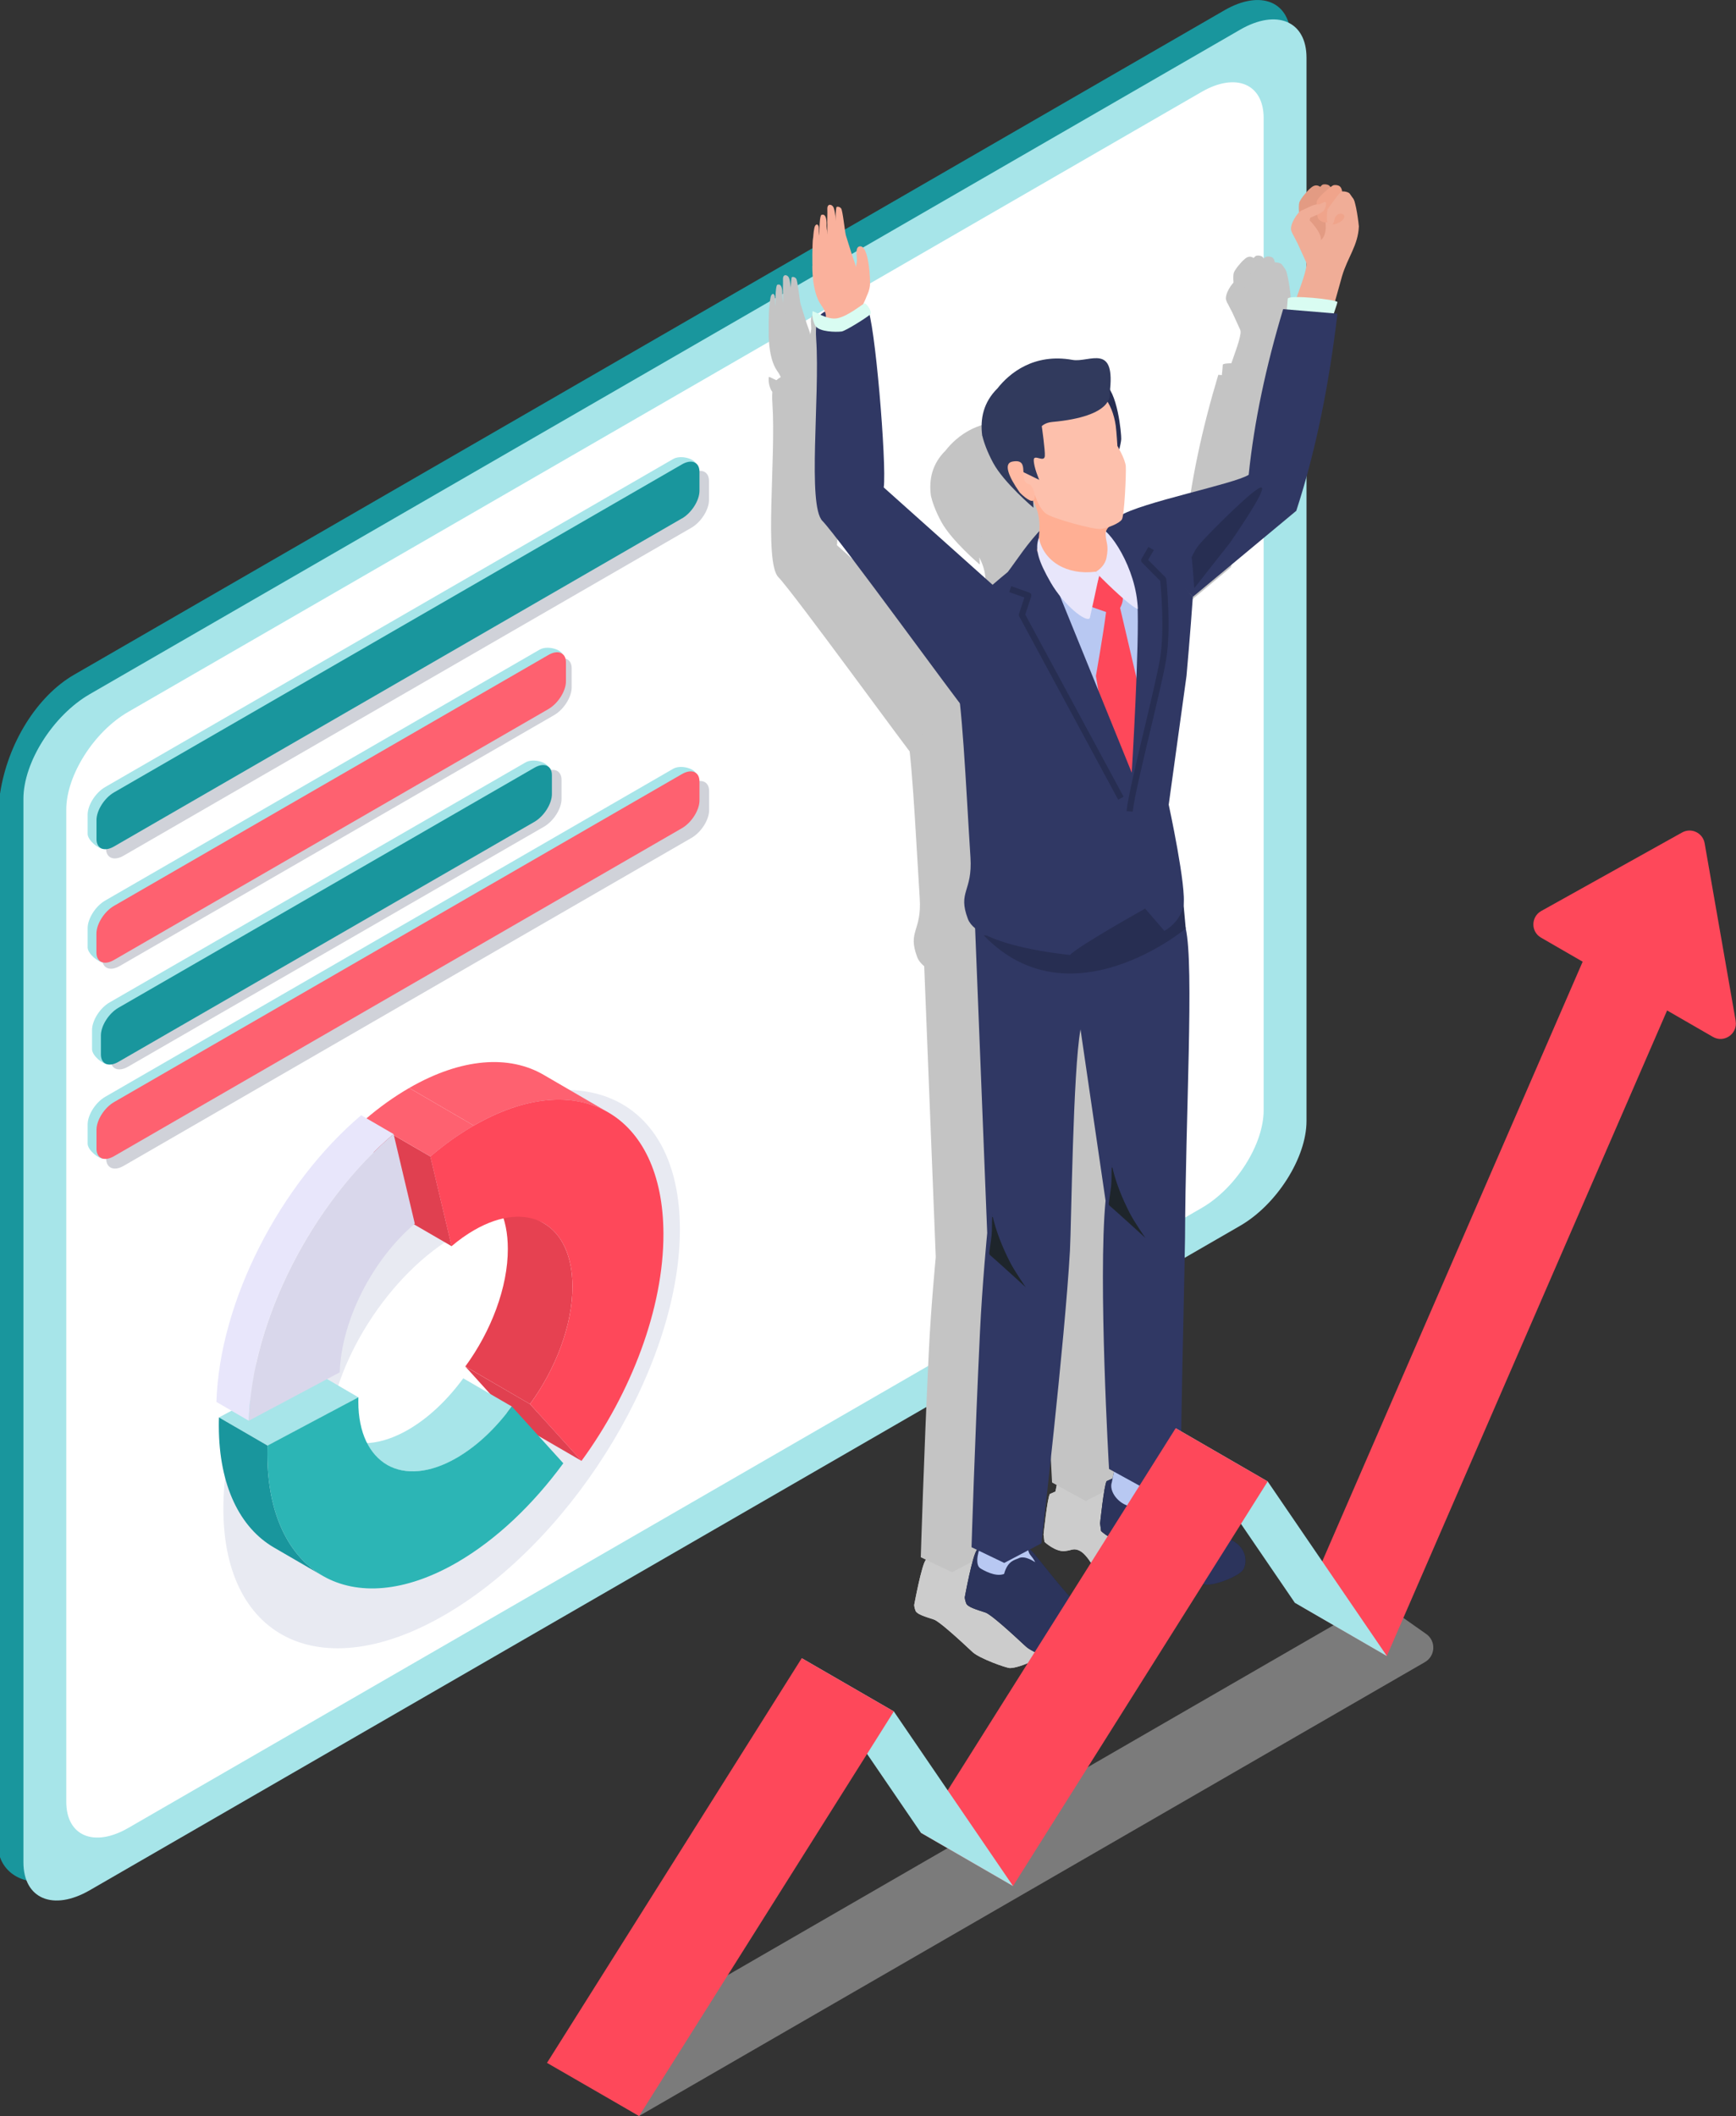 <?xml version="1.0" encoding="UTF-8"?>
<svg xmlns="http://www.w3.org/2000/svg" viewBox="0 0 244.66 298.1">
  <rect x="0" y="0" width="244.66" height="298.1" fill="#333333" stroke="none"/>
  <defs>
    <style>
      .cls-1 {
        fill: #fdc0ac;
      }

      .cls-2 {
        fill: #e64151;
      }

      .cls-3 {
        fill: #f0ad97;
      }

      .cls-4 {
        fill: #d9fcf2;
      }

      .cls-5 {
        fill: #272e52;
      }

      .cls-6 {
        fill: #19969d;
      }

      .cls-7 {
        fill: #ffaf94;
      }

      .cls-8 {
        fill: #fe485a;
      }

      .cls-9 {
        fill: #fe6170;
      }

      .cls-10 {
        fill: #e8e6fb;
      }

      .cls-11 {
        fill: #ccc;
      }

      .cls-12 {
        isolation: isolate;
      }

      .cls-13, .cls-14 {
        fill: #c4c4c4;
      }

      .cls-15 {
        fill: #2c345c;
      }

      .cls-16 {
        fill: #d9d7eb;
      }

      .cls-17 {
        fill: #e39b83;
      }

      .cls-18 {
        fill: #fff;
      }

      .cls-19 {
        fill: #e8eaf2;
      }

      .cls-19, .cls-20 {
        mix-blend-mode: multiply;
      }

      .cls-21 {
        fill: #1e252b;
      }

      .cls-22 {
        fill: #b8c8f2;
      }

      .cls-23 {
        fill: #2cb5b5;
      }

      .cls-24 {
        fill: #ffbaa3;
      }

      .cls-20 {
        fill: #d0d2d9;
      }

      .cls-25 {
        fill: #e04050;
      }

      .cls-26 {
        fill: #a7e5e9;
      }

      .cls-27 {
        fill: #303864;
      }

      .cls-28 {
        fill: #f0a48b;
      }

      .cls-29 {
        fill: #313a5d;
      }

      .cls-14 {
        opacity: .5;
      }

      .cls-30 {
        fill: #fab19c;
      }
    </style>
  </defs>
  <g class="cls-12">
    <g id="_レイヤー_2" data-name="レイヤー_2">
      <g id="_レイヤー_1-2" data-name="レイヤー_1">
        <g>
          <g>
            <g>
              <path class="cls-6" d="M10.43,263.55l162.13-93.61c5.16-2.98,9.35-9.59,9.35-14.75V5.4c0-5.16-4.19-6.93-9.35-3.95L10.43,95.06c-5.16,2.98-9.35,9.59-10.43,16.77v149.8c1.08,3.14,5.26,4.91,10.43,1.93Z"/>
              <path class="cls-26" d="M12.65,266.29l162.13-93.61c5.16-2.98,9.35-9.59,9.35-14.75V8.13c0-5.16-4.19-6.93-9.35-3.95L12.65,97.79c-5.16,2.98-9.35,9.59-9.35,14.75v149.8c0,5.16,4.19,6.93,9.35,3.95Z"/>
              <path class="cls-18" d="M18.07,257.52l151.29-87.35c4.82-2.78,8.73-8.94,8.73-13.76V16.63c0-4.82-3.91-6.47-8.73-3.69L18.07,100.29c-4.82,2.78-8.73,8.94-8.73,13.76v139.78c0,4.82,3.91,6.47,8.73,3.69Z"/>
            </g>
            <g>
              <path class="cls-19" d="M63.65,158.82c-17.77,10.86-32.17,34.91-32.17,53.72s14.4,25.25,32.17,14.39c17.77-10.86,32.17-34.91,32.17-53.72s-14.4-25.25-32.17-14.39ZM63.65,211.34c-9.64,5.89-17.45,2.39-17.45-7.81s7.81-23.24,17.45-29.13c9.64-5.89,17.45-2.39,17.45,7.81s-7.81,23.24-17.45,29.13Z"/>
              <g class="cls-12">
                <polygon class="cls-25" points="81.95 205.8 72.83 200.51 65.57 192.5 74.69 197.8 81.95 205.8"/>
                <path class="cls-2" d="M67.54,167.04l9.11,5.3c2.48,1.44,4.02,4.51,4.03,8.86.02,5.45-2.36,11.64-5.99,16.6l-9.11-5.3c3.63-4.96,6.01-11.15,5.99-16.6-.01-4.35-1.55-7.42-4.03-8.86Z"/>
                <path class="cls-9" d="M76.62,151.42l9.11,5.3c-4.84-2.81-11.55-2.42-18.95,1.85l-9.11-5.3c7.4-4.27,14.11-4.67,18.95-1.85Z"/>
                <polygon class="cls-25" points="63.65 175.56 54.53 170.27 51.54 157.63 60.66 162.93 63.65 175.56"/>
                <path class="cls-9" d="M60.66,162.93l-9.11-5.3c1.96-1.68,4.01-3.14,6.12-4.36l9.11,5.3c-2.11,1.22-4.16,2.68-6.12,4.36Z"/>
                <path class="cls-8" d="M66.78,158.57c14.71-8.49,26.67-1.68,26.72,15.23.03,10.51-4.55,22.44-11.55,32.01l-7.26-8.01c3.63-4.96,6.01-11.15,5.99-16.6-.02-8.76-6.23-12.3-13.86-7.9-1.09.63-2.16,1.39-3.18,2.26l-2.99-12.63c1.96-1.68,4.01-3.14,6.12-4.36Z"/>
              </g>
              <g class="cls-12">
                <path class="cls-26" d="M54.53,206.35l-6.84-3.97c2.51,1.46,5.99,1.25,9.83-.96,2.89-1.67,5.56-4.23,7.77-7.25l6.84,3.97c-2.21,3.03-4.89,5.59-7.77,7.25-3.84,2.22-7.32,2.42-9.83.96Z"/>
                <polygon class="cls-26" points="37.7 203.65 30.86 199.68 43.68 192.87 50.51 196.85 37.7 203.65"/>
                <path class="cls-6" d="M45.45,221.98l-6.84-3.97c-4.78-2.78-7.75-8.69-7.77-17.09,0-.41,0-.83.02-1.24l6.84,3.97c-.02.41-.02.83-.02,1.24.02,8.4,2.99,14.31,7.77,17.09Z"/>
                <path class="cls-23" d="M37.7,203.65l12.81-6.81c0,.21-.01.43-.01.64.02,8.77,6.23,12.31,13.86,7.9,2.89-1.67,5.56-4.23,7.77-7.25l7.26,8.01c-4.27,5.82-9.43,10.76-14.99,13.98-14.71,8.49-26.68,1.68-26.72-15.23,0-.41,0-.83.02-1.24Z"/>
              </g>
              <g class="cls-12">
                <path class="cls-10" d="M35.06,200.15l-4.56-2.65c.44-14.21,8.99-30.71,20.4-40.39l4.56,2.65c-11.41,9.68-19.97,26.17-20.4,40.39Z"/>
                <path class="cls-16" d="M55.47,159.76l2.99,12.63c-5.92,5.01-10.35,13.58-10.58,20.94l-12.81,6.81c.44-14.21,8.99-30.71,20.4-40.39Z"/>
              </g>
            </g>
            <g>
              <g>
                <path class="cls-20" d="M97.45,74.34L17.41,120.55c-1.36.79-2.47.32-2.47-1.04v-2.68c0-1.36,1.11-3.11,2.47-3.9l80.04-46.21c1.36-.79,2.47-.32,2.47,1.04v2.68c0,1.36-1.11,3.11-2.47,3.9Z"/>
                <path class="cls-26" d="M94.87,72.3L14.82,118.51c-.3.17-.09,1.1-.21,1.1-.74,0-2.26-1.23-2.26-2.15v-2.68c0-1.36,1.11-3.11,2.47-3.9l80.04-46.21c1.01-.59,2.79-.11,3.17.55.13.23-.7,3.17-.7,3.17,0,1.36-1.11,3.11-2.47,3.9Z"/>
                <path class="cls-6" d="M96.11,73.03L16.07,119.25c-1.36.79-2.47.32-2.47-1.04v-2.68c0-1.36,1.11-3.11,2.47-3.9l80.04-46.21c1.36-.79,2.47-.32,2.47,1.04v2.68c0,1.36-1.11,3.11-2.47,3.9Z"/>
              </g>
              <g>
                <path class="cls-20" d="M97.47,118.03l-80.04,46.21c-1.36.79-2.47.32-2.47-1.04v-2.68c0-1.36,1.11-3.11,2.47-3.9l80.04-46.21c1.36-.79,2.47-.32,2.47,1.04v2.68c0,1.36-1.11,3.11-2.47,3.9Z"/>
                <path class="cls-26" d="M94.87,115.93L14.82,162.15c-.3.17-.09,1.1-.21,1.1-.74,0-2.26-1.23-2.26-2.15v-2.68c0-1.36,1.11-3.11,2.47-3.9l80.04-46.21c1.01-.59,2.79-.1,3.17.55.13.23-.7,3.17-.7,3.17,0,1.36-1.11,3.11-2.47,3.9Z"/>
                <path class="cls-9" d="M96.11,116.67l-80.04,46.21c-1.36.79-2.47.32-2.47-1.04v-2.68c0-1.36,1.11-3.11,2.47-3.9l80.04-46.21c1.36-.79,2.47-.32,2.47,1.04v2.68c0,1.36-1.11,3.11-2.47,3.9Z"/>
              </g>
              <g>
                <path class="cls-20" d="M76.67,116.46l-58.62,33.81c-1.36.79-2.47.32-2.47-1.04v-2.68c0-1.36,1.11-3.11,2.47-3.9l58.62-33.81c1.36-.79,2.47-.32,2.47,1.04v2.68c0,1.36-1.11,3.11-2.47,3.9Z"/>
                <path class="cls-26" d="M74.06,115.04l-58.62,33.81c-.3.17-.09,1.1-.21,1.1-.74,0-2.26-1.23-2.26-2.15v-2.68c0-1.36,1.11-3.11,2.47-3.9l58.62-33.81c1.01-.59,2.79-.1,3.17.55.13.23-.7,3.17-.7,3.17,0,1.36-1.11,3.11-2.47,3.9Z"/>
                <path class="cls-6" d="M75.31,115.78l-58.62,33.81c-1.36.79-2.47.32-2.47-1.04v-2.68c0-1.36,1.11-3.11,2.47-3.9l58.62-33.81c1.36-.79,2.47-.32,2.47,1.04v2.68c0,1.36-1.11,3.11-2.47,3.9Z"/>
              </g>
              <g>
                <path class="cls-20" d="M78.1,100.74l-61.23,35.35c-1.36.79-2.47.32-2.47-1.04v-2.68c0-1.36,1.11-3.11,2.47-3.9l61.23-35.35c1.36-.79,2.47-.32,2.47,1.04v2.68c0,1.36-1.11,3.11-2.47,3.9Z"/>
                <path class="cls-26" d="M76.05,99.15l-61.23,35.35c-.3.17-.09,1.1-.21,1.1-.74,0-2.26-1.23-2.26-2.15v-2.68c0-1.36,1.11-3.11,2.47-3.9l61.23-35.35c1.01-.59,2.79-.11,3.17.55.13.23-.7,3.17-.7,3.17,0,1.36-1.11,3.11-2.47,3.9Z"/>
                <path class="cls-9" d="M77.29,99.89l-61.23,35.35c-1.36.79-2.47.32-2.47-1.04v-2.68c0-1.36,1.11-3.11,2.47-3.9l61.23-35.35c1.36-.79,2.47-.32,2.47,1.04v2.68c0,1.36-1.11,3.11-2.47,3.9Z"/>
              </g>
            </g>
          </g>
          <path class="cls-14" d="M79.25,291.71l114.9-66.34,6.85,4.82c1.41.99,1.31,3.1-.18,3.96l-110.75,63.94-10.82-6.39Z"/>
          <g>
            <g>
              <g>
                <g>
                  <path class="cls-13" d="M130.5,219.73c-.59.56-1.66,6.38-1.66,6.38,0,0,0,.32.19.81s1.32.82,2.6,1.24c.75.25,3.62,2.87,5.43,4.57.97.91,4.77,2.26,5.27,2.26,1.44,0,5.03-1.68,5.5-2.62.54-1.07.09-2.12-2.7-4.25-2.35-1.83-6.4-7.36-7.31-8.27-.91-.91-4.01-.78-4.01-.78,0,0-2.73.1-3.32.66Z"/>
                  <path class="cls-13" d="M137.13,214.68l-5.58-1.48c-.22,2.46-.04,5.55-.4,5.87-.36.31-1.05,2.62-.19,3.15.38.24,2.03,1.21,3.2.75.49-1.83,1.52-1.88,1.96-2.11.86-.44,2.21.54,2.21.54,0,0-.09-.32-.67-1.01-.58-.69-.67-4.42-.53-5.71Z"/>
                  <path class="cls-13" d="M147.95,210.49c-.35.6-.88,5.69-.88,5.69l.13,1.03s1.52,1.43,2.86,1.3c.72-.07.94-.23,1.31-.24,1.68-.03,2.53,2.58,3.68,3.5,1.15.92,5.09,2.48,6.28,2.63,1.19.15,4.6-1.15,5.07-2.09.54-1.07.48-3.42-2.75-4.34-2.33.06-6.78-6.85-6.78-6.85l-5.93-1.98-2.98,1.33Z"/>
                  <path class="cls-13" d="M155.17,204.48c-2.79-1.51-2.4-2.88-5.19-.53l-1.34,6.71c-.62,1.82,2.74,4.93,5.11,2.15.96-1.12,2.68-1.28,2.68-1.28-1.51-2.25-1.98-4.6-1.25-7.05Z"/>
                </g>
                <g>
                  <path class="cls-11" d="M130.5,219.73c-.59.56-1.66,6.38-1.66,6.38,0,0,0,.32.19.81s1.32.82,2.6,1.24c.75.25,3.62,2.87,5.43,4.57.97.91,4.77,2.26,5.27,2.26,1.44,0,5.03-1.68,5.5-2.62.54-1.07.09-2.12-2.7-4.25-2.35-1.83-6.4-7.36-7.31-8.27-.91-.91-4.01-.78-4.01-.78,0,0-2.73.1-3.32.66Z"/>
                  <path class="cls-11" d="M137.13,214.68l-5.58-1.48c-.22,2.46-.04,5.55-.4,5.87-.36.31-1.05,2.62-.19,3.15.38.24,2.03,1.21,3.2.75.49-1.83,1.52-1.88,1.96-2.11.86-.44,2.21.54,2.21.54,0,0-.09-.32-.67-1.01-.58-.69-.67-4.42-.53-5.71Z"/>
                  <path class="cls-11" d="M147.95,210.49c-.35.6-.88,5.69-.88,5.69l.13,1.03s1.52,1.43,2.86,1.3c.72-.07.94-.23,1.31-.24,1.68-.03,2.53,2.58,3.68,3.5,1.15.92,5.09,2.48,6.28,2.63,1.19.15,4.6-1.15,5.07-2.09.54-1.07.48-3.42-2.75-4.34-2.33.06-6.78-6.85-6.78-6.85l-5.93-1.98-2.98,1.33Z"/>
                  <path class="cls-11" d="M155.17,204.48c-2.79-1.51-2.4-2.88-5.19-.53l-1.34,6.71c-.62,1.82,2.74,4.93,5.11,2.15.96-1.12,2.68-1.28,2.68-1.28-1.51-2.25-1.98-4.6-1.25-7.05Z"/>
                </g>
              </g>
              <g>
                <path class="cls-13" d="M129.77,219.38l4.4,2.11,5-2.64s3.16-27.27,3.84-39.35c.2-3.5.4-24.23,1.43-29.8l3.37,23.05c-1.02,10.61.46,36.1.46,36.1l4.75,2.61,4.89-2.52s.16-11.69.38-20.52c.07-2.78.21-10.38.21-10.66.06-16.16,1.24-36.57.1-41.63-1.14-5.06-2.3-8.21-2.3-8.21l-7.04-2.34-19.07,8.93,1.69,42.59s-.68,7.03-.98,13.34c-.69,14.36-1.13,28.93-1.13,28.93Z"/>
                <path class="cls-13" d="M132.55,174.6c.12.51.07.4-.02.3-.04.86,0,1.74-.08,2.59-.06.62-.18,1.24-.25,1.86-.08.66-.13.57.33.95.61.51,4.55,4.1,4.55,4.1,0,0-1.48-2.12-2.11-3.35-1.03-2-1.94-4.24-2.41-6.46Z"/>
                <path class="cls-13" d="M148.65,167.96c.12.51.07.4-.02.3-.04.86,0,1.74-.08,2.59-.06.62-.18,1.24-.25,1.86-.08.66-.13.57.33.95.61.51,4.55,4.1,4.55,4.1,0,0-1.48-2.12-2.11-3.35-1.03-2-1.94-4.24-2.41-6.46Z"/>
              </g>
              <path class="cls-13" d="M131.43,137.08c11.62,12.01,27.17-.95,27.17-.95l-.43-4.73-18.75,5.87s-8.43-.3-7.99-.19Z"/>
            </g>
            <g>
              <g>
                <g>
                  <g>
                    <path class="cls-13" d="M174.79,46.47c-.37-.79-.89-1.98-1.16-2.54-.06-.11-.11-.21-.17-.31,0,0,0,0,0,0h0c-.32-.61-.55-1.1-.55-1.1,0,0,1.75-4.12,2.17-4.37,1.76-1.03,5.14-.95,5.97-.32.47.35.84,3.75.84,3.84-.12,2.58-1.51,4.13-2.27,6.71-.25.83-1.4,5.36-2.18,6.89-.45.88-4.47-1.22-4.47-1.22-.86-.09,2.3-6.56,1.82-7.58Z"/>
                    <path class="cls-13" d="M174.24,39.83s1.65-.94,2.6-.74c.98.21.33.56.4.93.15.78.55,2.64-.45,3.49.18-1.28-2.54-3.68-2.54-3.68Z"/>
                    <path class="cls-13" d="M176.75,37.49c-.46.41-1.36,1.5-1.36,1.5,0,0-.16,1.07-.22,1.5-.06.43-1.04,1.59-1.21.41-.07-.46-.25-2-.07-2.49.18-.49,1.04-1.51,1.43-1.83.2-.17.63-.61,1.2-.33s.53,1.11.23,1.26Z"/>
                    <path class="cls-13" d="M178.04,37.49c-.46.41-1.66,1.27-1.66,1.27l.2,1.48c0,.62-.7.76-1.27-.02-.31-.42-.22-1.94-.22-1.94,0,0,1.63-2.14,1.93-2.24.25-.08.64-.04.86.11.42.29.46,1.19.16,1.33Z"/>
                    <path class="cls-13" d="M179.47,37.61c-.46.41-1.72,2.02-1.72,2.02,0,0,.3,1.17-.03,1.42s-.89,0-1.2-.3c-.31-.3-.42-2.11-.2-2.6s1.85-1.89,2.14-1.98c.25-.08.64-.04.86.11.42.29.46,1.19.16,1.33Z"/>
                    <g>
                      <path class="cls-13" d="M178.17,40.6l.8-.47c.46-.42,1.43-.04.76.66-.11.11-.58.48-1.09.58-.51.1-.75-.05-.98-.26-.23-.22.51-.51.51-.51Z"/>
                      <path class="cls-13" d="M179.57,36.99c.25-.08.95.06,1.1.28.16.22.62.82.62,1.13,0,.23-.56,1.7-.75,1.9-.18.18-.69-.53-.93-.51-.56.06-.89.65-.94.77-.09.25-.08.49-.22.71-.14.22-.48.18-.73-.13-.26-.32-.02-1.76-.02-1.76,0,0,1.59-2.3,1.89-2.4Z"/>
                    </g>
                    <path class="cls-13" d="M174.23,39.51c.58-.22,1.6-.83,2.03-.78s.95-.42,1.14-.33c.19.09.09.68-.17,1.1-.26.42-1.86,1.01-1.86,1.01,0,0-.46,1.94-1,2.12-.55.19-1.21.73-1.55-.31-.31-.78.84-2.58,1.41-2.8Z"/>
                  </g>
                  <path class="cls-13" d="M178.42,53.76c.09-.39.55-1.64.59-1.9-.13-.37-6.47-1.01-6.68-.48-.03.62-.18,1.8-.15,1.89.03.1,6.21.48,6.25.48Z"/>
                  <path class="cls-13" d="M167.06,75.1c.74-7.24,2.35-14.69,4.64-22.3l7.3.61c-1.12,9.57-2.91,18.47-5.54,26.52l-13.93,11.59-9.83-10.88c2.82-1.82,15.43-4.3,17.36-5.54Z"/>
                </g>
                <g>
                  <g>
                    <path class="cls-13" d="M139.92,81.89c-2.54,2-4.35,7.91-4.35,7.91l16.1,27.87,4.04-26.59s-3.99-8.29-6.82-9.14c-2.83-.86-6.42-2.04-8.96-.04Z"/>
                    <path class="cls-13" d="M149.75,93.01c.71-1.35.26-2.1-.31-2.64-.49-.48-2.37-2.07-2.37-2.07l-1.35,4.51,2.14.76c-.35,2.84-1.37,8.6-1.37,8.6l2.13,12.84,3.03.17.54-11.73-2.44-10.44Z"/>
                  </g>
                  <path class="cls-13" d="M150.53,80.4l-2.99,2.14c-.54.04,3.92,9.75,4.55,9.78.31,5.4-.76,22.85-.76,22.85,0,0-9.84-24.23-10.69-26.29-.84-2.06-1.14-6.85-1.14-6.85-2.21,2.24-3.65,4.56-4.86,6.14,0,0-6.17,5-7.33,7.16-.29.53-.35,3.63.17,5.79,1.05,4.34,1.5,15.43,2.14,25.44.3,4.66-1.75,4.57-.35,8.29,1.4,3.72,13.75,4.84,13.75,4.84.94-1.11,10.11-6.23,10.11-6.23l2.59,3s2.08-1.05,2.56-3.37c.48-2.32-1.98-13.61-1.98-13.61l2.39-17.35s.53-5.99.85-10.61"/>
                  <path class="cls-13" d="M151.47,120.42l-.84-.08c.18-1.77,1.3-6.48,2.39-11.05.93-3.88,1.8-7.55,2.12-9.47.63-3.79.12-9.47.03-10.45l-2.45-2.48c-.13-.13-.16-.34-.06-.51l.93-1.6.73.42-.77,1.32,2.33,2.35c.07.07.11.16.12.25.03.27.69,6.57-.02,10.82-.32,1.94-1.2,5.63-2.13,9.52-1.08,4.54-2.2,9.22-2.37,10.93Z"/>
                  <path class="cls-13" d="M149.5,118.8l-13.33-24.67c-.05-.1-.07-.22-.03-.33l.73-2.2-2.04-.72.28-.79,2.43.86c.22.08.33.31.26.53l-.8,2.42,13.24,24.51-.74.4Z"/>
                  <path class="cls-13" d="M164.55,84.23l-4.81,6.11c-.12-1.7-.24-3.21-.35-4.16.27-.59.63-1.25,1.06-1.76.93-1.1,7.87-8.15,8.38-7.6.52.55-4.11,7.12-4.28,7.41Z"/>
                </g>
                <g>
                  <path class="cls-13" d="M146.75,82.09c1.49.04,5.23,5.6,5.39,11.05,0,0,0,0,0,0-.95-.29-4.02-3.29-5.21-4.48l-.48-.54c.04-.53.38-4.77.3-6.03Z"/>
                  <g>
                    <path class="cls-13" d="M142.24,61.51c1.56-.32,4.07.61,5.29,1.24,1.89.98,2.41,6.9,2.38,7.52-.03.63-.54,2.51-.54,2.51,0,0-9.26-10.83-7.13-11.27Z"/>
                    <path class="cls-13" d="M149.3,80.45c-.22,1.43-1.54,1.5-1.49,2.68.05,1.09.46,1.43.12,3.13-.34,1.7-2.52,2.87-4.54,2.31-1.36-.38-5.06-2.74-4.8-3.41.57-3.43.36-4.83-.65-6.79-2.2-4.24,9.45-.07,11.35,2.09Z"/>
                    <path class="cls-13" d="M147.13,82.39c.99-.14,2.52-.75,2.87-1.29s.59-6.2.52-7.16c-.07-.96-1.13-2.73-1.13-2.73,0,0-.11-1.89-.22-2.68-.92-6.58-7.22-8-12.41-4.87-6.6,3.98-2.8,7.79.04,12.5.4.66,1.23,1.1,1.54,1.81.28.64.56,1.59,1.35,2.29.79.71,6.63,2.25,7.44,2.13Z"/>
                    <path class="cls-13" d="M131.2,69.87c-.32-2.36.19-4.55,2.06-6.4,1.58-2.02,4.9-4.76,10.09-3.83,2.28.41,5.92-2.43,4.98,4.6,0,0,.68,3-7.75,3.76-.93.08-1.38.56-1.38.56,0,0,.48,3.34.41,4.03-.1.91-1.48-.34-1.49.51,0,1,.73,2.68.73,2.68l-2.12-1.04s-.07-.43-.69-.12c-.31.16,1.12,1.96,1.8,3.31.25.49.24,1.6.24,1.6,0,0-3.97-3.35-5.42-6.02-.82-1.5-1.27-2.81-1.46-3.64Z"/>
                    <path class="cls-13" d="M135.25,73.32c-1.22.23-.49,2.03.95,4.1.16.22,1.42,1.4,1.82,1.16.59-.36-.05-2.1-.47-2.18-1.76-.38.32-3.57-2.31-3.07Z"/>
                  </g>
                  <path class="cls-13" d="M138.82,83.57c.65,3.2,3.82,5.05,7.62,4.55l.48.54s0,0,0,0c-.27,1.25-1.14,5.33-1.24,5.69-.48.69-3.53-1.79-5.24-4.75-1.7-2.94-2.18-4.59-1.62-6.03Z"/>
                </g>
              </g>
              <g>
                <path class="cls-13" d="M113.05,53.03c1.54-.6,2.88-1.71,3.04-3.46.06-.6-.12-5.57-1.44-5.2-.62.17-.26,1.53-.32,2.02-.16,1.29-.83,2.35-1.57,3.39-.96,1.35-.55,2.06.29,3.26Z"/>
                <path class="cls-13" d="M133.1,90.35l-15.15-13.55c.41-3.15-1.2-22.69-2.23-24.23-1.03-1.54-6.93.33-6.71,1.82.05.33-.3.36-.15,2.5.52,7.64-1.21,22.33.84,24.42,2.11,2.15,18.94,25.35,19.06,25.24.48,1.44,4.34-16.19,4.34-16.19Z"/>
                <g>
                  <path class="cls-13" d="M114.09,48.02c.44-.49-.2-1.81-.4-2.45-.22-.71-.75-2.36-.85-2.71-.15-.54-.42-3.36-.64-3.62-.21-.26-.61-.29-.64-.12-.17.92-.08,2.65-.13,3.32-.06.81-.11,1.66-.18,2.92-.03.59.32,2.06.5,2.56.3.82,2.03.61,2.33.09Z"/>
                  <path class="cls-13" d="M115.75,50.79c-.54,1.52-1.81,3.98-3.02,4.16-.58.09-2.27.35-2.71.01.13-1.11.45-1.38-.53-2.77-1.22-1.74-1.16-5.22-1.16-5.22,0,0,.16-.6.84-.66.55-.05.99.14,1.54.14,1.73,0,3.53,1.49,4.12,3.06.4,1.07,1.45-.24.91,1.27Z"/>
                  <path class="cls-13" d="M110.4,46.85c-.17-1.53-.02-5.29-.05-5.43-.04-.22.02-1.48,0-2.08-.03-.79.63-.67.84-.21s.38,2.28.43,2.76c.12,1.18,1.2,4.78.11,5.53-1.07.16-1.28.06-1.33-.57Z"/>
                  <path class="cls-13" d="M109.7,47.33c-.48-.7-.59-7.07-.14-7.22s.75.26.69,1.53c-.03.57.88,4.55.74,5.12-.16.65-1.02.77-1.28.57Z"/>
                  <path class="cls-13" d="M109.21,41.99c-.02,2.06,1.12,3.73.71,4.46-.17.31-1.16.74-1.52.83-.14.04-.04-3.69,0-3.87.09-.46.04-.81.21-1.58.13-.59.61-.58.6.16Z"/>
                </g>
                <path class="cls-13" d="M116.11,53.52c-.29.32-3.33,2.23-3.84,2.3-.79.1-2.93.06-3.5-.72-.15-.2-.54-1.03-.42-1.99.3-.06,1.97,1.22,3.37.92,1.4-.3,3.16-1.76,3.61-2,.2-.11,1.13,1.1.78,1.49Z"/>
              </g>
            </g>
          </g>
          <g>
            <g>
              <g>
                <g>
                  <path class="cls-21" d="M137.7,218.34c-.62.59-1.73,6.68-1.73,6.68,0,0,0,.33.2.85s1.38.86,2.72,1.3c.79.26,3.79,3.01,5.69,4.78,1.01.95,5,2.37,5.52,2.37,1.51,0,5.26-1.76,5.76-2.75.56-1.12.09-2.22-2.83-4.45-2.47-1.91-6.7-7.71-7.66-8.66-.95-.95-4.19-.82-4.19-.82,0,0-2.86.11-3.48.69Z"/>
                  <path class="cls-21" d="M144.63,213.05l-5.85-1.55c-.23,2.58-.04,5.81-.42,6.14-.38.33-1.09,2.75-.2,3.3.4.25,2.13,1.27,3.35.79.52-1.92,1.59-1.97,2.05-2.21.9-.46,2.32.56,2.32.56,0,0-.09-.34-.7-1.06-.61-.72-.7-4.63-.56-5.97Z"/>
                  <path class="cls-21" d="M155.96,208.66c-.37.63-.92,5.95-.92,5.95l.14,1.08s1.59,1.49,2.99,1.36c.76-.07.99-.24,1.37-.25,1.76-.03,2.65,2.7,3.85,3.67,1.2.97,5.33,2.6,6.57,2.76,1.25.16,4.81-1.2,5.31-2.19.56-1.12.5-3.58-2.88-4.54-2.44.07-7.1-7.17-7.1-7.17l-6.21-2.07-3.12,1.4Z"/>
                  <path class="cls-21" d="M163.53,202.37c-2.92-1.59-2.51-3.02-5.43-.56l-1.41,7.03c-.65,1.9,2.87,5.16,5.35,2.25,1-1.18,2.8-1.34,2.8-1.34-1.58-2.36-2.07-4.81-1.31-7.39Z"/>
                </g>
                <g>
                  <path class="cls-15" d="M137.7,218.34c-.62.59-1.73,6.68-1.73,6.68,0,0,0,.33.2.85s1.38.86,2.72,1.3c.79.26,3.79,3.01,5.69,4.78,1.01.95,5,2.37,5.52,2.37,1.51,0,5.26-1.76,5.76-2.75.56-1.12.09-2.22-2.83-4.45-2.47-1.91-6.7-7.71-7.66-8.66-.95-.95-4.19-.82-4.19-.82,0,0-2.86.11-3.48.69Z"/>
                  <path class="cls-22" d="M144.63,213.05l-5.85-1.55c-.23,2.58-.04,5.81-.42,6.14-.38.33-1.09,2.75-.2,3.3.4.25,2.13,1.27,3.35.79.52-1.92,1.59-1.97,2.05-2.21.9-.46,2.32.56,2.32.56,0,0-.09-.34-.7-1.06-.61-.72-.7-4.63-.56-5.97Z"/>
                  <path class="cls-15" d="M155.96,208.66c-.37.63-.92,5.95-.92,5.95l.14,1.08s1.59,1.49,2.99,1.36c.76-.07.99-.24,1.37-.25,1.76-.03,2.65,2.7,3.85,3.67,1.2.97,5.33,2.6,6.57,2.76,1.25.16,4.81-1.2,5.31-2.19.56-1.12.5-3.58-2.88-4.54-2.44.07-7.1-7.17-7.1-7.17l-6.21-2.07-3.12,1.4Z"/>
                  <path class="cls-22" d="M163.53,202.37c-2.92-1.59-2.51-3.02-5.43-.56l-1.41,7.03c-.65,1.9,2.87,5.16,5.35,2.25,1-1.18,2.8-1.34,2.8-1.34-1.58-2.36-2.07-4.81-1.31-7.39Z"/>
                </g>
              </g>
              <g>
                <path class="cls-27" d="M136.93,217.97l4.6,2.21,5.24-2.76s3.31-28.55,4.02-41.2c.2-3.67.42-25.37,1.49-31.2l3.53,24.13c-1.07,11.11.49,37.79.49,37.79l4.97,2.73,5.12-2.64s.17-12.24.4-21.48c.07-2.91.22-10.87.22-11.16.06-16.92,1.3-38.29.1-43.59-1.19-5.3-2.41-8.59-2.41-8.59l-7.37-2.45-19.97,9.35,1.77,44.59s-.71,7.36-1.02,13.97c-.72,15.03-1.19,30.29-1.19,30.29Z"/>
                <path class="cls-21" d="M139.85,171.08c.12.54.08.41-.02.32-.05.9,0,1.83-.09,2.71-.07.65-.18,1.29-.27,1.95-.09.69-.14.59.34,1,.64.54,4.76,4.29,4.76,4.29,0,0-1.55-2.22-2.21-3.51-1.07-2.09-2.03-4.44-2.52-6.76Z"/>
                <path class="cls-21" d="M156.7,164.12c.12.54.08.41-.02.32-.05.9,0,1.83-.09,2.71-.07.65-.18,1.29-.27,1.95-.09.69-.14.59.34,1,.64.54,4.76,4.29,4.76,4.29,0,0-1.55-2.22-2.21-3.51-1.07-2.09-2.03-4.44-2.52-6.76Z"/>
              </g>
              <path class="cls-5" d="M138.67,131.8c12.16,12.58,28.44-.99,28.44-.99l-.45-4.95-19.63,6.14s-8.82-.32-8.36-.2Z"/>
            </g>
            <g>
              <g>
                <g>
                  <g>
                    <path class="cls-3" d="M184.07,36.92c-.39-.83-.93-2.07-1.21-2.66-.06-.11-.12-.22-.17-.32,0,0,0,0,0,0h0c-.34-.63-.58-1.15-.58-1.15,0,0,1.83-4.32,2.27-4.58,1.84-1.08,5.39-.99,6.25-.33.49.37.88,3.92.88,4.02-.12,2.7-1.58,4.32-2.38,7.03-.26.87-1.46,5.61-2.29,7.22-.47.92-4.68-1.28-4.68-1.28-.9-.1,2.41-6.86,1.91-7.93Z"/>
                    <path class="cls-17" d="M183.49,29.97s1.73-.98,2.72-.77c1.03.22.34.58.42.97.15.82.58,2.77-.47,3.66.19-1.34-2.66-3.86-2.66-3.86Z"/>
                    <path class="cls-17" d="M186.12,27.52c-.48.43-1.42,1.57-1.42,1.57,0,0-.17,1.12-.23,1.57-.07.45-1.09,1.67-1.27.43-.07-.48-.26-2.1-.07-2.61.19-.51,1.09-1.58,1.5-1.92.21-.18.66-.64,1.26-.35s.56,1.17.25,1.32Z"/>
                    <path class="cls-17" d="M187.48,27.52c-.48.43-1.74,1.33-1.74,1.33l.21,1.55c0,.65-.73.8-1.33-.02-.32-.44-.23-2.03-.23-2.03,0,0,1.71-2.24,2.02-2.34.26-.09.68-.04.9.12.43.3.48,1.25.17,1.4Z"/>
                    <path class="cls-28" d="M188.97,27.64c-.48.43-1.81,2.11-1.81,2.11,0,0,.31,1.22-.04,1.48s-.93,0-1.26-.32c-.33-.31-.44-2.21-.21-2.72s1.94-1.97,2.24-2.08c.26-.09.68-.04.9.12.43.3.48,1.25.17,1.4Z"/>
                    <g>
                      <path class="cls-28" d="M187.61,30.77l.83-.49c.48-.44,1.49-.04.8.69-.11.12-.6.51-1.14.61-.53.11-.78-.05-1.03-.28-.24-.23.53-.54.53-.54Z"/>
                      <path class="cls-3" d="M189.07,26.99c.26-.09.99.06,1.15.29.16.23.65.86.65,1.18,0,.24-.59,1.78-.79,1.99-.19.19-.72-.56-.98-.53-.59.07-.93.68-.98.81-.09.26-.09.52-.23.75-.15.23-.5.19-.77-.14-.27-.33-.03-1.84-.03-1.84,0,0,1.67-2.41,1.97-2.51Z"/>
                    </g>
                    <path class="cls-3" d="M183.48,29.63c.6-.23,1.67-.87,2.12-.82s1-.44,1.19-.35c.2.09.09.71-.18,1.15-.27.44-1.94,1.05-1.94,1.05,0,0-.48,2.03-1.04,2.22-.58.2-1.26.76-1.63-.33-.33-.82.87-2.71,1.48-2.93Z"/>
                  </g>
                  <path class="cls-4" d="M187.87,44.55c.09-.41.58-1.71.62-1.99-.14-.38-6.78-1.05-7-.5-.04.65-.18,1.88-.16,1.98.03.1,6.5.5,6.54.51Z"/>
                  <path class="cls-27" d="M175.98,66.9c.78-7.58,2.46-15.38,4.86-23.35l7.65.64c-1.18,10.02-3.05,19.34-5.8,27.77l-14.59,12.13-10.3-11.4c2.95-1.91,16.16-4.5,18.18-5.8Z"/>
                </g>
                <g>
                  <g>
                    <path class="cls-22" d="M147.56,74c-2.66,2.09-4.56,8.28-4.56,8.28l16.85,29.18,4.24-27.84s-4.18-8.68-7.15-9.58c-2.96-.9-6.72-2.14-9.39-.05Z"/>
                    <path class="cls-8" d="M157.86,85.65c.75-1.42.27-2.19-.32-2.77-.51-.5-2.49-2.17-2.49-2.17l-1.41,4.72,2.24.79c-.36,2.97-1.43,9.01-1.43,9.01l2.23,13.45,3.18.17.56-12.28-2.56-10.93Z"/>
                  </g>
                  <path class="cls-27" d="M158.67,72.44l-3.13,2.24c-.56.04,4.11,10.21,4.76,10.24.32,5.65-.8,23.93-.8,23.93,0,0-10.3-25.37-11.19-27.52-.88-2.15-1.2-7.18-1.2-7.18-2.32,2.35-3.82,4.78-5.08,6.43,0,0-6.46,5.23-7.68,7.5-.3.56-.37,3.8.18,6.06,1.1,4.54,1.57,16.16,2.24,26.64.31,4.88-1.83,4.78-.36,8.68,1.47,3.89,14.4,5.07,14.4,5.07.99-1.17,10.58-6.53,10.58-6.53l2.71,3.14s2.18-1.1,2.68-3.53c.5-2.43-2.07-14.25-2.07-14.25l2.51-18.16s.56-6.27.89-11.11"/>
                  <path class="cls-5" d="M159.65,114.35l-.88-.09c.18-1.85,1.36-6.79,2.5-11.57.97-4.07,1.88-7.91,2.22-9.91.66-3.97.13-9.92.03-10.94l-2.57-2.59c-.14-.14-.17-.36-.07-.53l.97-1.67.76.44-.8,1.38,2.44,2.46c.07.07.11.16.12.26.03.28.72,6.88-.02,11.33-.34,2.04-1.26,5.89-2.23,9.97-1.13,4.75-2.3,9.66-2.48,11.45Z"/>
                  <path class="cls-5" d="M157.59,112.66l-13.95-25.83c-.06-.11-.07-.23-.03-.35l.76-2.31-2.14-.76.29-.83,2.54.9c.23.08.35.33.27.55l-.84,2.54,13.86,25.67-.77.42Z"/>
                  <path class="cls-5" d="M173.35,76.46l-5.04,6.4c-.12-1.78-.25-3.36-.37-4.36.28-.62.66-1.3,1.11-1.84.97-1.15,8.24-8.53,8.78-7.96.54.58-4.3,7.46-4.48,7.76Z"/>
                </g>
                <g>
                  <path class="cls-10" d="M154.71,74.22c1.56.04,5.47,5.86,5.64,11.57,0,0,0,0,0,0-.99-.3-4.21-3.44-5.46-4.69l-.5-.57c.04-.55.4-4.99.31-6.31Z"/>
                  <g>
                    <path class="cls-5" d="M149.99,52.67c1.63-.34,4.26.64,5.54,1.3,1.98,1.02,2.52,7.22,2.49,7.88-.03.66-.57,2.63-.57,2.63,0,0-9.69-11.34-7.46-11.8Z"/>
                    <path class="cls-7" d="M157.38,72.5c-.23,1.49-1.61,1.58-1.56,2.81.05,1.14.48,1.49.12,3.27-.36,1.78-2.64,3.01-4.75,2.42-1.43-.4-5.3-2.87-5.02-3.57.6-3.59.38-5.06-.68-7.11-2.3-4.44,9.89-.07,11.89,2.18Z"/>
                    <path class="cls-1" d="M155.11,74.53c1.04-.15,2.64-.79,3-1.35s.62-6.49.55-7.5c-.08-1.01-1.18-2.86-1.18-2.86,0,0-.12-1.98-.23-2.81-.96-6.89-7.56-8.38-13-5.1-6.91,4.16-2.94,8.16.04,13.08.42.7,1.29,1.15,1.61,1.9.29.67.59,1.66,1.42,2.4.83.74,6.94,2.36,7.79,2.23Z"/>
                    <path class="cls-29" d="M138.43,61.42c-.33-2.47.19-4.77,2.15-6.71,1.66-2.12,5.13-4.99,10.57-4.01,2.38.43,6.2-2.55,5.22,4.82,0,0,.71,3.14-8.11,3.93-.98.09-1.44.59-1.44.59,0,0,.5,3.49.43,4.22-.1.96-1.55-.35-1.56.54,0,1.04.77,2.8.77,2.8l-2.22-1.08s-.07-.46-.73-.13c-.33.16,1.17,2.05,1.89,3.47.26.51.25,1.67.25,1.67,0,0-4.15-3.51-5.67-6.3-.85-1.57-1.33-2.95-1.53-3.81Z"/>
                    <path class="cls-24" d="M142.67,65.03c-1.28.24-.52,2.13,1,4.29.16.23,1.49,1.47,1.91,1.21.62-.38-.05-2.19-.49-2.29-1.84-.39.34-3.74-2.42-3.21Z"/>
                  </g>
                  <path class="cls-10" d="M146.41,75.77c.68,3.35,4,5.28,7.98,4.77l.5.57s0,0,0,0c-.28,1.31-1.2,5.58-1.3,5.96-.5.72-3.7-1.88-5.49-4.97-1.78-3.08-2.28-4.81-1.69-6.32Z"/>
                </g>
              </g>
              <g>
                <path class="cls-30" d="M119.42,43.79c1.61-.63,3.01-1.79,3.19-3.62.06-.62-.13-5.83-1.51-5.45-.65.18-.28,1.6-.34,2.11-.16,1.35-.87,2.46-1.64,3.54-1.01,1.41-.57,2.16.3,3.41Z"/>
                <path class="cls-27" d="M140.42,82.86l-15.87-14.19c.43-3.3-1.26-23.76-2.34-25.37-1.08-1.61-7.25.34-7.02,1.9.05.34-.31.37-.16,2.62.54,8-1.27,23.38.88,25.57,2.21,2.25,19.83,26.54,19.96,26.42.5,1.51,4.54-16.95,4.54-16.95Z"/>
                <g>
                  <path class="cls-30" d="M120.51,38.54c.46-.51-.21-1.9-.41-2.56-.23-.75-.79-2.47-.89-2.83-.15-.56-.44-3.51-.67-3.79-.22-.27-.64-.31-.67-.13-.18.97-.08,2.77-.14,3.48-.06.85-.12,1.74-.18,3.06-.03.62.33,2.16.53,2.68.32.86,2.13.64,2.44.1Z"/>
                  <path class="cls-30" d="M122.25,41.45c-.57,1.59-1.9,4.17-3.17,4.36-.6.09-2.38.37-2.84.01.13-1.16.47-1.45-.55-2.9-1.28-1.82-1.21-5.46-1.21-5.46,0,0,.16-.63.88-.69.58-.05,1.03.15,1.62.14,1.81,0,3.69,1.56,4.32,3.2.42,1.12,1.52-.26.95,1.33Z"/>
                  <path class="cls-30" d="M116.65,37.32c-.18-1.6-.03-5.54-.05-5.69-.04-.23.03-1.55,0-2.18-.03-.83.66-.7.88-.22s.4,2.38.45,2.89c.13,1.24,1.26,5,.11,5.79-1.12.17-1.34.07-1.39-.6Z"/>
                  <path class="cls-30" d="M115.92,37.83c-.5-.73-.62-7.4-.15-7.56s.78.28.72,1.6c-.03.6.92,4.77.77,5.36-.16.68-1.06.81-1.34.6Z"/>
                  <path class="cls-30" d="M115.41,32.23c-.02,2.15,1.17,3.91.74,4.68-.18.32-1.22.77-1.59.87-.15.04-.05-3.86,0-4.05.1-.49.04-.85.22-1.66.14-.62.64-.61.63.17Z"/>
                </g>
                <path class="cls-4" d="M122.63,44.3c-.3.33-3.48,2.34-4.02,2.4-.83.1-3.07.06-3.66-.75-.15-.21-.57-1.08-.44-2.09.31-.06,2.06,1.28,3.53.97,1.47-.31,3.31-1.84,3.78-2.09.21-.11,1.19,1.15.81,1.56Z"/>
              </g>
            </g>
          </g>
          <g>
            <path class="cls-8" d="M244.62,143.84l-4.38-25.05c-.26-1.46-1.88-2.24-3.18-1.51l-19.85,11.06c-1.46.82-1.48,2.92-.03,3.75l5.87,3.39-39.49,90.9,11.89,6.91,39.5-90.94,6.45,3.72c1.59.92,3.52-.44,3.21-2.24Z"/>
            <polygon class="cls-26" points="165.69 201.2 182.49 225.8 195.46 233.3 178.66 208.7 165.69 201.2"/>
            <polygon class="cls-8" points="178.66 208.7 142.77 265.7 129.79 258.2 165.69 201.2 178.66 208.7"/>
            <polygon class="cls-26" points="112.99 233.6 129.79 258.2 142.77 265.7 125.97 241.1 112.99 233.6"/>
            <polygon class="cls-8" points="125.97 241.1 90.07 298.1 77.09 290.61 112.99 233.6 125.97 241.1"/>
          </g>
        </g>
      </g>
    </g>
  </g>
</svg>